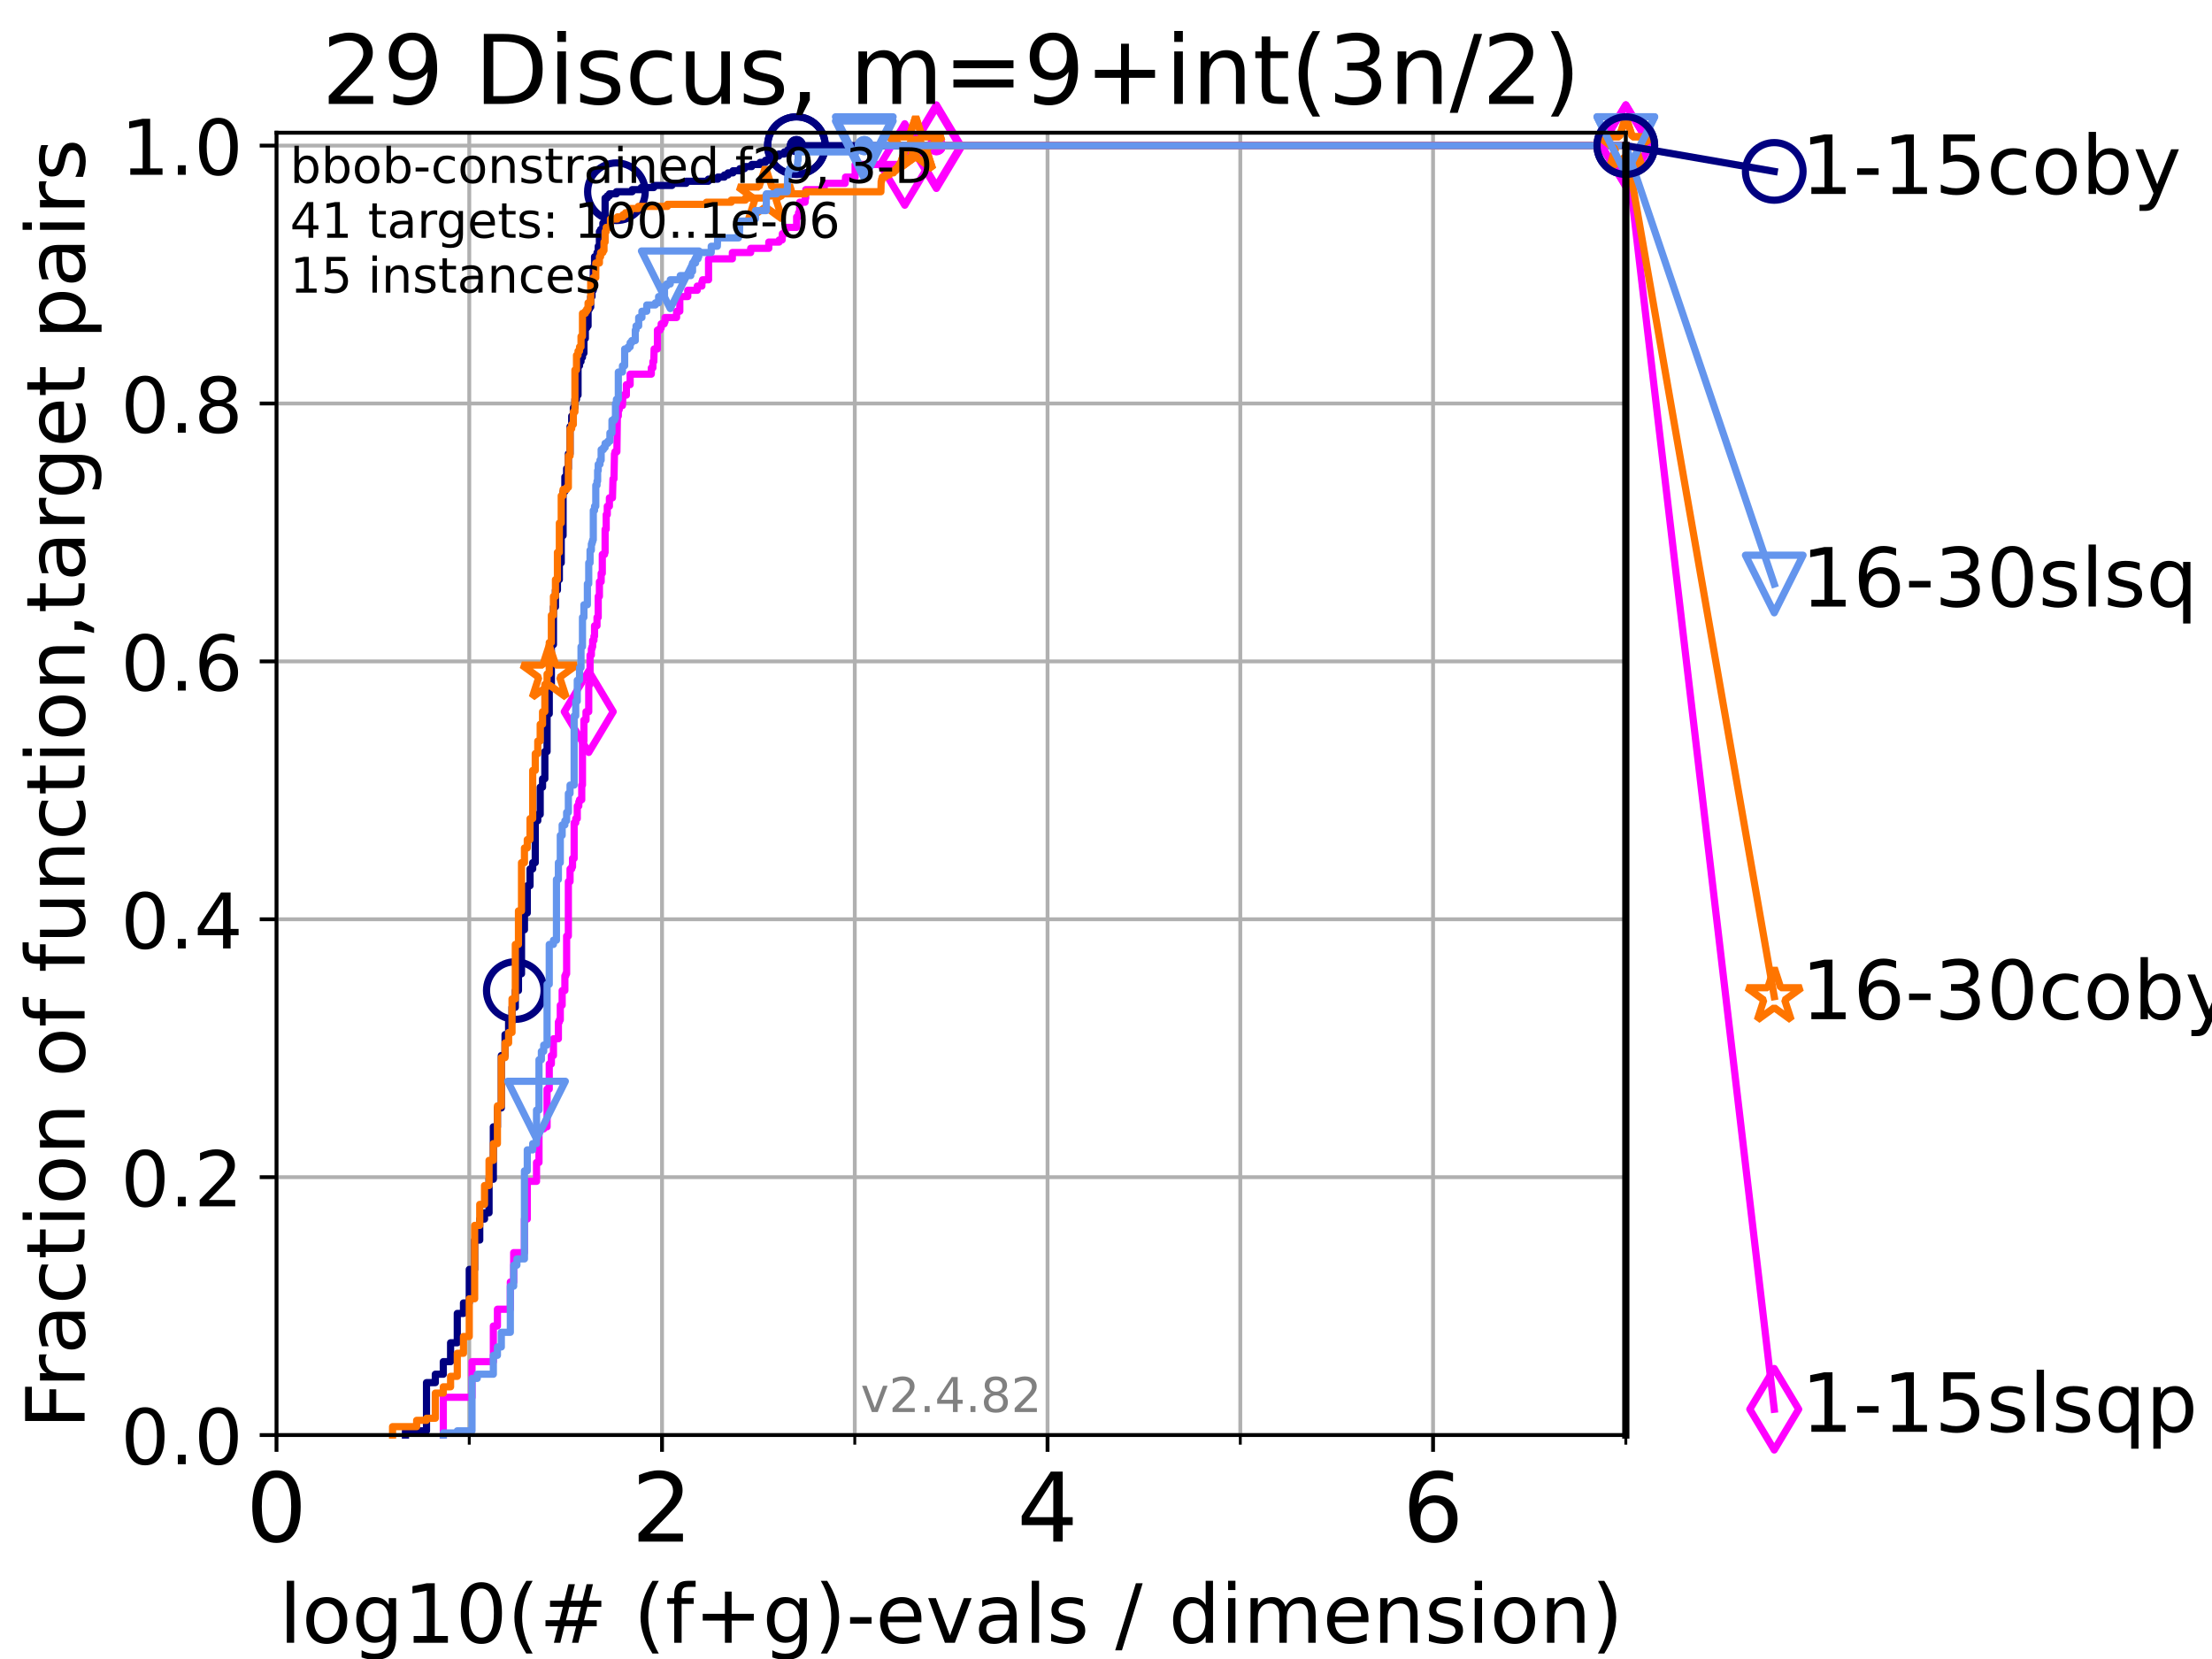 <?xml version="1.0" encoding="utf-8" standalone="no"?>
<!DOCTYPE svg PUBLIC "-//W3C//DTD SVG 1.1//EN"
  "http://www.w3.org/Graphics/SVG/1.1/DTD/svg11.dtd">
<!-- Created with matplotlib (https://matplotlib.org/) -->
<svg height="345.6pt" version="1.1" viewBox="0 0 460.8 345.6" width="460.8pt" xmlns="http://www.w3.org/2000/svg" xmlns:xlink="http://www.w3.org/1999/xlink">
 <defs>
  <style type="text/css">*{stroke-linecap:butt;stroke-linejoin:round;}</style>
 </defs>
 <g id="figure_1">
  <g id="patch_1">
   <path d="M 0 345.6 
L 460.8 345.6 
L 460.8 0 
L 0 0 
z
" style="fill:#ffffff;"/>
  </g>
  <g id="axes_1">
   <g id="patch_2">
    <path d="M 57.6 298.944 
L 338.688 298.944 
L 338.688 27.648 
L 57.6 27.648 
z
" style="fill:#ffffff;"/>
   </g>
   <g id="matplotlib.axis_1">
    <g id="xtick_1">
     <g id="line2d_1">
      <path clip-path="url(#paa4a56d564)" d="M 57.6 298.944 
L 57.6 27.648 
" style="fill:none;stroke:#b0b0b0;stroke-linecap:square;stroke-width:0.8;"/>
     </g>
     <g id="line2d_2">
      <defs>
       <path d="M 0 0 
L 0 3.5 
" id="m92c596d460" style="stroke:#000000;stroke-width:0.8;"/>
      </defs>
      <g>
       <use style="stroke:#000000;stroke-width:0.8;" x="57.6" xlink:href="#m92c596d460" y="298.944"/>
      </g>
     </g>
     <g id="text_1">
      <!-- 0 -->
      <g transform="translate(51.237 321.141)scale(0.2 -0.2)">
       <defs>
        <path d="M 31.781 66.406 
Q 24.172 66.406 20.328 58.906 
Q 16.5 51.422 16.5 36.375 
Q 16.5 21.391 20.328 13.891 
Q 24.172 6.391 31.781 6.391 
Q 39.453 6.391 43.281 13.891 
Q 47.125 21.391 47.125 36.375 
Q 47.125 51.422 43.281 58.906 
Q 39.453 66.406 31.781 66.406 
z
M 31.781 74.219 
Q 44.047 74.219 50.516 64.516 
Q 56.984 54.828 56.984 36.375 
Q 56.984 17.969 50.516 8.266 
Q 44.047 -1.422 31.781 -1.422 
Q 19.531 -1.422 13.062 8.266 
Q 6.594 17.969 6.594 36.375 
Q 6.594 54.828 13.062 64.516 
Q 19.531 74.219 31.781 74.219 
z
" id="DejaVuSans-48"/>
       </defs>
       <use xlink:href="#DejaVuSans-48"/>
      </g>
     </g>
    </g>
    <g id="xtick_2">
     <g id="line2d_3">
      <path clip-path="url(#paa4a56d564)" d="M 137.911 298.944 
L 137.911 27.648 
" style="fill:none;stroke:#b0b0b0;stroke-linecap:square;stroke-width:0.8;"/>
     </g>
     <g id="line2d_4">
      <g>
       <use style="stroke:#000000;stroke-width:0.8;" x="137.911" xlink:href="#m92c596d460" y="298.944"/>
      </g>
     </g>
     <g id="text_2">
      <!-- 2 -->
      <g transform="translate(131.548 321.141)scale(0.2 -0.2)">
       <defs>
        <path d="M 19.188 8.297 
L 53.609 8.297 
L 53.609 0 
L 7.328 0 
L 7.328 8.297 
Q 12.938 14.109 22.625 23.891 
Q 32.328 33.688 34.812 36.531 
Q 39.547 41.844 41.422 45.531 
Q 43.312 49.219 43.312 52.781 
Q 43.312 58.594 39.234 62.25 
Q 35.156 65.922 28.609 65.922 
Q 23.969 65.922 18.812 64.312 
Q 13.672 62.703 7.812 59.422 
L 7.812 69.391 
Q 13.766 71.781 18.938 73 
Q 24.125 74.219 28.422 74.219 
Q 39.75 74.219 46.484 68.547 
Q 53.219 62.891 53.219 53.422 
Q 53.219 48.922 51.531 44.891 
Q 49.859 40.875 45.406 35.406 
Q 44.188 33.984 37.641 27.219 
Q 31.109 20.453 19.188 8.297 
z
" id="DejaVuSans-50"/>
       </defs>
       <use xlink:href="#DejaVuSans-50"/>
      </g>
     </g>
    </g>
    <g id="xtick_3">
     <g id="line2d_5">
      <path clip-path="url(#paa4a56d564)" d="M 218.222 298.944 
L 218.222 27.648 
" style="fill:none;stroke:#b0b0b0;stroke-linecap:square;stroke-width:0.8;"/>
     </g>
     <g id="line2d_6">
      <g>
       <use style="stroke:#000000;stroke-width:0.8;" x="218.222" xlink:href="#m92c596d460" y="298.944"/>
      </g>
     </g>
     <g id="text_3">
      <!-- 4 -->
      <g transform="translate(211.859 321.141)scale(0.2 -0.2)">
       <defs>
        <path d="M 37.797 64.312 
L 12.891 25.391 
L 37.797 25.391 
z
M 35.203 72.906 
L 47.609 72.906 
L 47.609 25.391 
L 58.016 25.391 
L 58.016 17.188 
L 47.609 17.188 
L 47.609 0 
L 37.797 0 
L 37.797 17.188 
L 4.891 17.188 
L 4.891 26.703 
z
" id="DejaVuSans-52"/>
       </defs>
       <use xlink:href="#DejaVuSans-52"/>
      </g>
     </g>
    </g>
    <g id="xtick_4">
     <g id="line2d_7">
      <path clip-path="url(#paa4a56d564)" d="M 298.533 298.944 
L 298.533 27.648 
" style="fill:none;stroke:#b0b0b0;stroke-linecap:square;stroke-width:0.8;"/>
     </g>
     <g id="line2d_8">
      <g>
       <use style="stroke:#000000;stroke-width:0.8;" x="298.533" xlink:href="#m92c596d460" y="298.944"/>
      </g>
     </g>
     <g id="text_4">
      <!-- 6 -->
      <g transform="translate(292.17 321.141)scale(0.2 -0.2)">
       <defs>
        <path d="M 33.016 40.375 
Q 26.375 40.375 22.484 35.828 
Q 18.609 31.297 18.609 23.391 
Q 18.609 15.531 22.484 10.953 
Q 26.375 6.391 33.016 6.391 
Q 39.656 6.391 43.531 10.953 
Q 47.406 15.531 47.406 23.391 
Q 47.406 31.297 43.531 35.828 
Q 39.656 40.375 33.016 40.375 
z
M 52.594 71.297 
L 52.594 62.312 
Q 48.875 64.062 45.094 64.984 
Q 41.312 65.922 37.594 65.922 
Q 27.828 65.922 22.672 59.328 
Q 17.531 52.734 16.797 39.406 
Q 19.672 43.656 24.016 45.922 
Q 28.375 48.188 33.594 48.188 
Q 44.578 48.188 50.953 41.516 
Q 57.328 34.859 57.328 23.391 
Q 57.328 12.156 50.688 5.359 
Q 44.047 -1.422 33.016 -1.422 
Q 20.359 -1.422 13.672 8.266 
Q 6.984 17.969 6.984 36.375 
Q 6.984 53.656 15.188 63.938 
Q 23.391 74.219 37.203 74.219 
Q 40.922 74.219 44.703 73.484 
Q 48.484 72.75 52.594 71.297 
z
" id="DejaVuSans-54"/>
       </defs>
       <use xlink:href="#DejaVuSans-54"/>
      </g>
     </g>
    </g>
    <g id="xtick_5">
     <g id="line2d_9">
      <path clip-path="url(#paa4a56d564)" d="M 97.755 298.944 
L 97.755 27.648 
" style="fill:none;stroke:#b0b0b0;stroke-linecap:square;stroke-width:0.8;"/>
     </g>
     <g id="line2d_10">
      <defs>
       <path d="M 0 0 
L 0 2 
" id="m6e0a1e6d3c" style="stroke:#000000;stroke-width:0.6;"/>
      </defs>
      <g>
       <use style="stroke:#000000;stroke-width:0.6;" x="97.755" xlink:href="#m6e0a1e6d3c" y="298.944"/>
      </g>
     </g>
    </g>
    <g id="xtick_6">
     <g id="line2d_11">
      <path clip-path="url(#paa4a56d564)" d="M 178.066 298.944 
L 178.066 27.648 
" style="fill:none;stroke:#b0b0b0;stroke-linecap:square;stroke-width:0.8;"/>
     </g>
     <g id="line2d_12">
      <g>
       <use style="stroke:#000000;stroke-width:0.6;" x="178.066" xlink:href="#m6e0a1e6d3c" y="298.944"/>
      </g>
     </g>
    </g>
    <g id="xtick_7">
     <g id="line2d_13">
      <path clip-path="url(#paa4a56d564)" d="M 258.377 298.944 
L 258.377 27.648 
" style="fill:none;stroke:#b0b0b0;stroke-linecap:square;stroke-width:0.8;"/>
     </g>
     <g id="line2d_14">
      <g>
       <use style="stroke:#000000;stroke-width:0.6;" x="258.377" xlink:href="#m6e0a1e6d3c" y="298.944"/>
      </g>
     </g>
    </g>
    <g id="xtick_8">
     <g id="line2d_15">
      <path clip-path="url(#paa4a56d564)" d="M 338.688 298.944 
L 338.688 27.648 
" style="fill:none;stroke:#b0b0b0;stroke-linecap:square;stroke-width:0.8;"/>
     </g>
     <g id="line2d_16">
      <g>
       <use style="stroke:#000000;stroke-width:0.6;" x="338.688" xlink:href="#m6e0a1e6d3c" y="298.944"/>
      </g>
     </g>
    </g>
    <g id="text_5">
     <!-- log10(# (f+g)-evals / dimension) -->
     <g transform="translate(58.145 342.218)scale(0.17 -0.17)">
      <defs>
       <path d="M 9.422 75.984 
L 18.406 75.984 
L 18.406 0 
L 9.422 0 
z
" id="DejaVuSans-108"/>
       <path d="M 30.609 48.391 
Q 23.391 48.391 19.188 42.75 
Q 14.984 37.109 14.984 27.297 
Q 14.984 17.484 19.156 11.844 
Q 23.344 6.203 30.609 6.203 
Q 37.797 6.203 41.984 11.859 
Q 46.188 17.531 46.188 27.297 
Q 46.188 37.016 41.984 42.703 
Q 37.797 48.391 30.609 48.391 
z
M 30.609 56 
Q 42.328 56 49.016 48.375 
Q 55.719 40.766 55.719 27.297 
Q 55.719 13.875 49.016 6.219 
Q 42.328 -1.422 30.609 -1.422 
Q 18.844 -1.422 12.172 6.219 
Q 5.516 13.875 5.516 27.297 
Q 5.516 40.766 12.172 48.375 
Q 18.844 56 30.609 56 
z
" id="DejaVuSans-111"/>
       <path d="M 45.406 27.984 
Q 45.406 37.75 41.375 43.109 
Q 37.359 48.484 30.078 48.484 
Q 22.859 48.484 18.828 43.109 
Q 14.797 37.75 14.797 27.984 
Q 14.797 18.266 18.828 12.891 
Q 22.859 7.516 30.078 7.516 
Q 37.359 7.516 41.375 12.891 
Q 45.406 18.266 45.406 27.984 
z
M 54.391 6.781 
Q 54.391 -7.172 48.188 -13.984 
Q 42 -20.797 29.203 -20.797 
Q 24.469 -20.797 20.266 -20.094 
Q 16.062 -19.391 12.109 -17.922 
L 12.109 -9.188 
Q 16.062 -11.328 19.922 -12.344 
Q 23.781 -13.375 27.781 -13.375 
Q 36.625 -13.375 41.016 -8.766 
Q 45.406 -4.156 45.406 5.172 
L 45.406 9.625 
Q 42.625 4.781 38.281 2.391 
Q 33.938 0 27.875 0 
Q 17.828 0 11.672 7.656 
Q 5.516 15.328 5.516 27.984 
Q 5.516 40.672 11.672 48.328 
Q 17.828 56 27.875 56 
Q 33.938 56 38.281 53.609 
Q 42.625 51.219 45.406 46.391 
L 45.406 54.688 
L 54.391 54.688 
z
" id="DejaVuSans-103"/>
       <path d="M 12.406 8.297 
L 28.516 8.297 
L 28.516 63.922 
L 10.984 60.406 
L 10.984 69.391 
L 28.422 72.906 
L 38.281 72.906 
L 38.281 8.297 
L 54.391 8.297 
L 54.391 0 
L 12.406 0 
z
" id="DejaVuSans-49"/>
       <path d="M 31 75.875 
Q 24.469 64.656 21.281 53.656 
Q 18.109 42.672 18.109 31.391 
Q 18.109 20.125 21.312 9.062 
Q 24.516 -2 31 -13.188 
L 23.188 -13.188 
Q 15.875 -1.703 12.234 9.375 
Q 8.594 20.453 8.594 31.391 
Q 8.594 42.281 12.203 53.312 
Q 15.828 64.359 23.188 75.875 
z
" id="DejaVuSans-40"/>
       <path d="M 51.125 44 
L 36.922 44 
L 32.812 27.688 
L 47.125 27.688 
z
M 43.797 71.781 
L 38.719 51.516 
L 52.984 51.516 
L 58.109 71.781 
L 65.922 71.781 
L 60.891 51.516 
L 76.125 51.516 
L 76.125 44 
L 58.984 44 
L 54.984 27.688 
L 70.516 27.688 
L 70.516 20.219 
L 53.078 20.219 
L 48 0 
L 40.188 0 
L 45.219 20.219 
L 30.906 20.219 
L 25.875 0 
L 18.016 0 
L 23.094 20.219 
L 7.719 20.219 
L 7.719 27.688 
L 24.906 27.688 
L 29 44 
L 13.281 44 
L 13.281 51.516 
L 30.906 51.516 
L 35.891 71.781 
z
" id="DejaVuSans-35"/>
       <path id="DejaVuSans-32"/>
       <path d="M 37.109 75.984 
L 37.109 68.5 
L 28.516 68.5 
Q 23.688 68.5 21.797 66.547 
Q 19.922 64.594 19.922 59.516 
L 19.922 54.688 
L 34.719 54.688 
L 34.719 47.703 
L 19.922 47.703 
L 19.922 0 
L 10.891 0 
L 10.891 47.703 
L 2.297 47.703 
L 2.297 54.688 
L 10.891 54.688 
L 10.891 58.5 
Q 10.891 67.625 15.141 71.797 
Q 19.391 75.984 28.609 75.984 
z
" id="DejaVuSans-102"/>
       <path d="M 46 62.703 
L 46 35.5 
L 73.188 35.5 
L 73.188 27.203 
L 46 27.203 
L 46 0 
L 37.797 0 
L 37.797 27.203 
L 10.594 27.203 
L 10.594 35.5 
L 37.797 35.5 
L 37.797 62.703 
z
" id="DejaVuSans-43"/>
       <path d="M 8.016 75.875 
L 15.828 75.875 
Q 23.141 64.359 26.781 53.312 
Q 30.422 42.281 30.422 31.391 
Q 30.422 20.453 26.781 9.375 
Q 23.141 -1.703 15.828 -13.188 
L 8.016 -13.188 
Q 14.5 -2 17.703 9.062 
Q 20.906 20.125 20.906 31.391 
Q 20.906 42.672 17.703 53.656 
Q 14.5 64.656 8.016 75.875 
z
" id="DejaVuSans-41"/>
       <path d="M 4.891 31.391 
L 31.203 31.391 
L 31.203 23.391 
L 4.891 23.391 
z
" id="DejaVuSans-45"/>
       <path d="M 56.203 29.594 
L 56.203 25.203 
L 14.891 25.203 
Q 15.484 15.922 20.484 11.062 
Q 25.484 6.203 34.422 6.203 
Q 39.594 6.203 44.453 7.469 
Q 49.312 8.734 54.109 11.281 
L 54.109 2.781 
Q 49.266 0.734 44.188 -0.344 
Q 39.109 -1.422 33.891 -1.422 
Q 20.797 -1.422 13.156 6.188 
Q 5.516 13.812 5.516 26.812 
Q 5.516 40.234 12.766 48.109 
Q 20.016 56 32.328 56 
Q 43.359 56 49.781 48.891 
Q 56.203 41.797 56.203 29.594 
z
M 47.219 32.234 
Q 47.125 39.594 43.094 43.984 
Q 39.062 48.391 32.422 48.391 
Q 24.906 48.391 20.391 44.141 
Q 15.875 39.891 15.188 32.172 
z
" id="DejaVuSans-101"/>
       <path d="M 2.984 54.688 
L 12.5 54.688 
L 29.594 8.797 
L 46.688 54.688 
L 56.203 54.688 
L 35.688 0 
L 23.484 0 
z
" id="DejaVuSans-118"/>
       <path d="M 34.281 27.484 
Q 23.391 27.484 19.188 25 
Q 14.984 22.516 14.984 16.5 
Q 14.984 11.719 18.141 8.906 
Q 21.297 6.109 26.703 6.109 
Q 34.188 6.109 38.703 11.406 
Q 43.219 16.703 43.219 25.484 
L 43.219 27.484 
z
M 52.203 31.203 
L 52.203 0 
L 43.219 0 
L 43.219 8.297 
Q 40.141 3.328 35.547 0.953 
Q 30.953 -1.422 24.312 -1.422 
Q 15.922 -1.422 10.953 3.297 
Q 6 8.016 6 15.922 
Q 6 25.141 12.172 29.828 
Q 18.359 34.516 30.609 34.516 
L 43.219 34.516 
L 43.219 35.406 
Q 43.219 41.609 39.141 45 
Q 35.062 48.391 27.688 48.391 
Q 23 48.391 18.547 47.266 
Q 14.109 46.141 10.016 43.891 
L 10.016 52.203 
Q 14.938 54.109 19.578 55.047 
Q 24.219 56 28.609 56 
Q 40.484 56 46.344 49.844 
Q 52.203 43.703 52.203 31.203 
z
" id="DejaVuSans-97"/>
       <path d="M 44.281 53.078 
L 44.281 44.578 
Q 40.484 46.531 36.375 47.5 
Q 32.281 48.484 27.875 48.484 
Q 21.188 48.484 17.844 46.438 
Q 14.5 44.391 14.5 40.281 
Q 14.5 37.156 16.891 35.375 
Q 19.281 33.594 26.516 31.984 
L 29.594 31.297 
Q 39.156 29.25 43.188 25.516 
Q 47.219 21.781 47.219 15.094 
Q 47.219 7.469 41.188 3.016 
Q 35.156 -1.422 24.609 -1.422 
Q 20.219 -1.422 15.453 -0.562 
Q 10.688 0.297 5.422 2 
L 5.422 11.281 
Q 10.406 8.688 15.234 7.391 
Q 20.062 6.109 24.812 6.109 
Q 31.156 6.109 34.562 8.281 
Q 37.984 10.453 37.984 14.406 
Q 37.984 18.062 35.516 20.016 
Q 33.062 21.969 24.703 23.781 
L 21.578 24.516 
Q 13.234 26.266 9.516 29.906 
Q 5.812 33.547 5.812 39.891 
Q 5.812 47.609 11.281 51.797 
Q 16.75 56 26.812 56 
Q 31.781 56 36.172 55.266 
Q 40.578 54.547 44.281 53.078 
z
" id="DejaVuSans-115"/>
       <path d="M 25.391 72.906 
L 33.688 72.906 
L 8.297 -9.281 
L 0 -9.281 
z
" id="DejaVuSans-47"/>
       <path d="M 45.406 46.391 
L 45.406 75.984 
L 54.391 75.984 
L 54.391 0 
L 45.406 0 
L 45.406 8.203 
Q 42.578 3.328 38.25 0.953 
Q 33.938 -1.422 27.875 -1.422 
Q 17.969 -1.422 11.734 6.484 
Q 5.516 14.406 5.516 27.297 
Q 5.516 40.188 11.734 48.094 
Q 17.969 56 27.875 56 
Q 33.938 56 38.25 53.625 
Q 42.578 51.266 45.406 46.391 
z
M 14.797 27.297 
Q 14.797 17.391 18.875 11.75 
Q 22.953 6.109 30.078 6.109 
Q 37.203 6.109 41.297 11.75 
Q 45.406 17.391 45.406 27.297 
Q 45.406 37.203 41.297 42.844 
Q 37.203 48.484 30.078 48.484 
Q 22.953 48.484 18.875 42.844 
Q 14.797 37.203 14.797 27.297 
z
" id="DejaVuSans-100"/>
       <path d="M 9.422 54.688 
L 18.406 54.688 
L 18.406 0 
L 9.422 0 
z
M 9.422 75.984 
L 18.406 75.984 
L 18.406 64.594 
L 9.422 64.594 
z
" id="DejaVuSans-105"/>
       <path d="M 52 44.188 
Q 55.375 50.25 60.062 53.125 
Q 64.75 56 71.094 56 
Q 79.641 56 84.281 50.016 
Q 88.922 44.047 88.922 33.016 
L 88.922 0 
L 79.891 0 
L 79.891 32.719 
Q 79.891 40.578 77.094 44.375 
Q 74.312 48.188 68.609 48.188 
Q 61.625 48.188 57.562 43.547 
Q 53.516 38.922 53.516 30.906 
L 53.516 0 
L 44.484 0 
L 44.484 32.719 
Q 44.484 40.625 41.703 44.406 
Q 38.922 48.188 33.109 48.188 
Q 26.219 48.188 22.156 43.531 
Q 18.109 38.875 18.109 30.906 
L 18.109 0 
L 9.078 0 
L 9.078 54.688 
L 18.109 54.688 
L 18.109 46.188 
Q 21.188 51.219 25.484 53.609 
Q 29.781 56 35.688 56 
Q 41.656 56 45.828 52.969 
Q 50 49.953 52 44.188 
z
" id="DejaVuSans-109"/>
       <path d="M 54.891 33.016 
L 54.891 0 
L 45.906 0 
L 45.906 32.719 
Q 45.906 40.484 42.875 44.328 
Q 39.844 48.188 33.797 48.188 
Q 26.516 48.188 22.312 43.547 
Q 18.109 38.922 18.109 30.906 
L 18.109 0 
L 9.078 0 
L 9.078 54.688 
L 18.109 54.688 
L 18.109 46.188 
Q 21.344 51.125 25.703 53.562 
Q 30.078 56 35.797 56 
Q 45.219 56 50.047 50.172 
Q 54.891 44.344 54.891 33.016 
z
" id="DejaVuSans-110"/>
      </defs>
      <use xlink:href="#DejaVuSans-108"/>
      <use x="27.783" xlink:href="#DejaVuSans-111"/>
      <use x="88.965" xlink:href="#DejaVuSans-103"/>
      <use x="152.441" xlink:href="#DejaVuSans-49"/>
      <use x="216.064" xlink:href="#DejaVuSans-48"/>
      <use x="279.688" xlink:href="#DejaVuSans-40"/>
      <use x="318.701" xlink:href="#DejaVuSans-35"/>
      <use x="402.49" xlink:href="#DejaVuSans-32"/>
      <use x="434.277" xlink:href="#DejaVuSans-40"/>
      <use x="473.291" xlink:href="#DejaVuSans-102"/>
      <use x="508.496" xlink:href="#DejaVuSans-43"/>
      <use x="592.285" xlink:href="#DejaVuSans-103"/>
      <use x="655.762" xlink:href="#DejaVuSans-41"/>
      <use x="694.775" xlink:href="#DejaVuSans-45"/>
      <use x="730.859" xlink:href="#DejaVuSans-101"/>
      <use x="792.383" xlink:href="#DejaVuSans-118"/>
      <use x="851.562" xlink:href="#DejaVuSans-97"/>
      <use x="912.842" xlink:href="#DejaVuSans-108"/>
      <use x="940.625" xlink:href="#DejaVuSans-115"/>
      <use x="992.725" xlink:href="#DejaVuSans-32"/>
      <use x="1024.512" xlink:href="#DejaVuSans-47"/>
      <use x="1058.203" xlink:href="#DejaVuSans-32"/>
      <use x="1089.99" xlink:href="#DejaVuSans-100"/>
      <use x="1153.467" xlink:href="#DejaVuSans-105"/>
      <use x="1181.25" xlink:href="#DejaVuSans-109"/>
      <use x="1278.662" xlink:href="#DejaVuSans-101"/>
      <use x="1340.186" xlink:href="#DejaVuSans-110"/>
      <use x="1403.564" xlink:href="#DejaVuSans-115"/>
      <use x="1455.664" xlink:href="#DejaVuSans-105"/>
      <use x="1483.447" xlink:href="#DejaVuSans-111"/>
      <use x="1544.629" xlink:href="#DejaVuSans-110"/>
      <use x="1608.008" xlink:href="#DejaVuSans-41"/>
     </g>
    </g>
   </g>
   <g id="matplotlib.axis_2">
    <g id="ytick_1">
     <g id="line2d_17">
      <path clip-path="url(#paa4a56d564)" d="M 57.6 298.944 
L 338.688 298.944 
" style="fill:none;stroke:#b0b0b0;stroke-linecap:square;stroke-width:0.8;"/>
     </g>
     <g id="line2d_18">
      <defs>
       <path d="M 0 0 
L -3.5 0 
" id="m8fc37a59d7" style="stroke:#000000;stroke-width:0.8;"/>
      </defs>
      <g>
       <use style="stroke:#000000;stroke-width:0.8;" x="57.6" xlink:href="#m8fc37a59d7" y="298.944"/>
      </g>
     </g>
     <g id="text_6">
      <!-- 0.0 -->
      <g transform="translate(25.155 305.023)scale(0.16 -0.16)">
       <defs>
        <path d="M 10.688 12.406 
L 21 12.406 
L 21 0 
L 10.688 0 
z
" id="DejaVuSans-46"/>
       </defs>
       <use xlink:href="#DejaVuSans-48"/>
       <use x="63.623" xlink:href="#DejaVuSans-46"/>
       <use x="95.41" xlink:href="#DejaVuSans-48"/>
      </g>
     </g>
    </g>
    <g id="ytick_2">
     <g id="line2d_19">
      <path clip-path="url(#paa4a56d564)" d="M 57.6 245.222 
L 338.688 245.222 
" style="fill:none;stroke:#b0b0b0;stroke-linecap:square;stroke-width:0.8;"/>
     </g>
     <g id="line2d_20">
      <g>
       <use style="stroke:#000000;stroke-width:0.8;" x="57.6" xlink:href="#m8fc37a59d7" y="245.222"/>
      </g>
     </g>
     <g id="text_7">
      <!-- 0.2 -->
      <g transform="translate(25.155 251.301)scale(0.16 -0.16)">
       <use xlink:href="#DejaVuSans-48"/>
       <use x="63.623" xlink:href="#DejaVuSans-46"/>
       <use x="95.41" xlink:href="#DejaVuSans-50"/>
      </g>
     </g>
    </g>
    <g id="ytick_3">
     <g id="line2d_21">
      <path clip-path="url(#paa4a56d564)" d="M 57.6 191.5 
L 338.688 191.5 
" style="fill:none;stroke:#b0b0b0;stroke-linecap:square;stroke-width:0.8;"/>
     </g>
     <g id="line2d_22">
      <g>
       <use style="stroke:#000000;stroke-width:0.8;" x="57.6" xlink:href="#m8fc37a59d7" y="191.5"/>
      </g>
     </g>
     <g id="text_8">
      <!-- 0.4 -->
      <g transform="translate(25.155 197.579)scale(0.16 -0.16)">
       <use xlink:href="#DejaVuSans-48"/>
       <use x="63.623" xlink:href="#DejaVuSans-46"/>
       <use x="95.41" xlink:href="#DejaVuSans-52"/>
      </g>
     </g>
    </g>
    <g id="ytick_4">
     <g id="line2d_23">
      <path clip-path="url(#paa4a56d564)" d="M 57.6 137.778 
L 338.688 137.778 
" style="fill:none;stroke:#b0b0b0;stroke-linecap:square;stroke-width:0.8;"/>
     </g>
     <g id="line2d_24">
      <g>
       <use style="stroke:#000000;stroke-width:0.8;" x="57.6" xlink:href="#m8fc37a59d7" y="137.778"/>
      </g>
     </g>
     <g id="text_9">
      <!-- 0.6 -->
      <g transform="translate(25.155 143.857)scale(0.16 -0.16)">
       <use xlink:href="#DejaVuSans-48"/>
       <use x="63.623" xlink:href="#DejaVuSans-46"/>
       <use x="95.41" xlink:href="#DejaVuSans-54"/>
      </g>
     </g>
    </g>
    <g id="ytick_5">
     <g id="line2d_25">
      <path clip-path="url(#paa4a56d564)" d="M 57.6 84.056 
L 338.688 84.056 
" style="fill:none;stroke:#b0b0b0;stroke-linecap:square;stroke-width:0.8;"/>
     </g>
     <g id="line2d_26">
      <g>
       <use style="stroke:#000000;stroke-width:0.8;" x="57.6" xlink:href="#m8fc37a59d7" y="84.056"/>
      </g>
     </g>
     <g id="text_10">
      <!-- 0.8 -->
      <g transform="translate(25.155 90.135)scale(0.16 -0.16)">
       <defs>
        <path d="M 31.781 34.625 
Q 24.75 34.625 20.719 30.859 
Q 16.703 27.094 16.703 20.516 
Q 16.703 13.922 20.719 10.156 
Q 24.75 6.391 31.781 6.391 
Q 38.812 6.391 42.859 10.172 
Q 46.922 13.969 46.922 20.516 
Q 46.922 27.094 42.891 30.859 
Q 38.875 34.625 31.781 34.625 
z
M 21.922 38.812 
Q 15.578 40.375 12.031 44.719 
Q 8.5 49.078 8.5 55.328 
Q 8.5 64.062 14.719 69.141 
Q 20.953 74.219 31.781 74.219 
Q 42.672 74.219 48.875 69.141 
Q 55.078 64.062 55.078 55.328 
Q 55.078 49.078 51.531 44.719 
Q 48 40.375 41.703 38.812 
Q 48.828 37.156 52.797 32.312 
Q 56.781 27.484 56.781 20.516 
Q 56.781 9.906 50.312 4.234 
Q 43.844 -1.422 31.781 -1.422 
Q 19.734 -1.422 13.25 4.234 
Q 6.781 9.906 6.781 20.516 
Q 6.781 27.484 10.781 32.312 
Q 14.797 37.156 21.922 38.812 
z
M 18.312 54.391 
Q 18.312 48.734 21.844 45.562 
Q 25.391 42.391 31.781 42.391 
Q 38.141 42.391 41.719 45.562 
Q 45.312 48.734 45.312 54.391 
Q 45.312 60.062 41.719 63.234 
Q 38.141 66.406 31.781 66.406 
Q 25.391 66.406 21.844 63.234 
Q 18.312 60.062 18.312 54.391 
z
" id="DejaVuSans-56"/>
       </defs>
       <use xlink:href="#DejaVuSans-48"/>
       <use x="63.623" xlink:href="#DejaVuSans-46"/>
       <use x="95.41" xlink:href="#DejaVuSans-56"/>
      </g>
     </g>
    </g>
    <g id="ytick_6">
     <g id="line2d_27">
      <path clip-path="url(#paa4a56d564)" d="M 57.6 30.334 
L 338.688 30.334 
" style="fill:none;stroke:#b0b0b0;stroke-linecap:square;stroke-width:0.8;"/>
     </g>
     <g id="line2d_28">
      <g>
       <use style="stroke:#000000;stroke-width:0.8;" x="57.6" xlink:href="#m8fc37a59d7" y="30.334"/>
      </g>
     </g>
     <g id="text_11">
      <!-- 1.0 -->
      <g transform="translate(25.155 36.413)scale(0.16 -0.16)">
       <use xlink:href="#DejaVuSans-49"/>
       <use x="63.623" xlink:href="#DejaVuSans-46"/>
       <use x="95.41" xlink:href="#DejaVuSans-48"/>
      </g>
     </g>
    </g>
    <g id="text_12">
     <!-- Fraction of function,target pairs -->
     <g transform="translate(17.62 297.681)rotate(-90)scale(0.17 -0.17)">
      <defs>
       <path d="M 9.812 72.906 
L 51.703 72.906 
L 51.703 64.594 
L 19.672 64.594 
L 19.672 43.109 
L 48.578 43.109 
L 48.578 34.812 
L 19.672 34.812 
L 19.672 0 
L 9.812 0 
z
" id="DejaVuSans-70"/>
       <path d="M 41.109 46.297 
Q 39.594 47.172 37.812 47.578 
Q 36.031 48 33.891 48 
Q 26.266 48 22.188 43.047 
Q 18.109 38.094 18.109 28.812 
L 18.109 0 
L 9.078 0 
L 9.078 54.688 
L 18.109 54.688 
L 18.109 46.188 
Q 20.953 51.172 25.484 53.578 
Q 30.031 56 36.531 56 
Q 37.453 56 38.578 55.875 
Q 39.703 55.766 41.062 55.516 
z
" id="DejaVuSans-114"/>
       <path d="M 48.781 52.594 
L 48.781 44.188 
Q 44.969 46.297 41.141 47.344 
Q 37.312 48.391 33.406 48.391 
Q 24.656 48.391 19.812 42.844 
Q 14.984 37.312 14.984 27.297 
Q 14.984 17.281 19.812 11.734 
Q 24.656 6.203 33.406 6.203 
Q 37.312 6.203 41.141 7.25 
Q 44.969 8.297 48.781 10.406 
L 48.781 2.094 
Q 45.016 0.344 40.984 -0.531 
Q 36.969 -1.422 32.422 -1.422 
Q 20.062 -1.422 12.781 6.344 
Q 5.516 14.109 5.516 27.297 
Q 5.516 40.672 12.859 48.328 
Q 20.219 56 33.016 56 
Q 37.156 56 41.109 55.141 
Q 45.062 54.297 48.781 52.594 
z
" id="DejaVuSans-99"/>
       <path d="M 18.312 70.219 
L 18.312 54.688 
L 36.812 54.688 
L 36.812 47.703 
L 18.312 47.703 
L 18.312 18.016 
Q 18.312 11.328 20.141 9.422 
Q 21.969 7.516 27.594 7.516 
L 36.812 7.516 
L 36.812 0 
L 27.594 0 
Q 17.188 0 13.234 3.875 
Q 9.281 7.766 9.281 18.016 
L 9.281 47.703 
L 2.688 47.703 
L 2.688 54.688 
L 9.281 54.688 
L 9.281 70.219 
z
" id="DejaVuSans-116"/>
       <path d="M 8.5 21.578 
L 8.5 54.688 
L 17.484 54.688 
L 17.484 21.922 
Q 17.484 14.156 20.5 10.266 
Q 23.531 6.391 29.594 6.391 
Q 36.859 6.391 41.078 11.031 
Q 45.312 15.672 45.312 23.688 
L 45.312 54.688 
L 54.297 54.688 
L 54.297 0 
L 45.312 0 
L 45.312 8.406 
Q 42.047 3.422 37.719 1 
Q 33.406 -1.422 27.688 -1.422 
Q 18.266 -1.422 13.375 4.438 
Q 8.5 10.297 8.5 21.578 
z
M 31.109 56 
z
" id="DejaVuSans-117"/>
       <path d="M 11.719 12.406 
L 22.016 12.406 
L 22.016 4 
L 14.016 -11.625 
L 7.719 -11.625 
L 11.719 4 
z
" id="DejaVuSans-44"/>
       <path d="M 18.109 8.203 
L 18.109 -20.797 
L 9.078 -20.797 
L 9.078 54.688 
L 18.109 54.688 
L 18.109 46.391 
Q 20.953 51.266 25.266 53.625 
Q 29.594 56 35.594 56 
Q 45.562 56 51.781 48.094 
Q 58.016 40.188 58.016 27.297 
Q 58.016 14.406 51.781 6.484 
Q 45.562 -1.422 35.594 -1.422 
Q 29.594 -1.422 25.266 0.953 
Q 20.953 3.328 18.109 8.203 
z
M 48.688 27.297 
Q 48.688 37.203 44.609 42.844 
Q 40.531 48.484 33.406 48.484 
Q 26.266 48.484 22.188 42.844 
Q 18.109 37.203 18.109 27.297 
Q 18.109 17.391 22.188 11.75 
Q 26.266 6.109 33.406 6.109 
Q 40.531 6.109 44.609 11.75 
Q 48.688 17.391 48.688 27.297 
z
" id="DejaVuSans-112"/>
      </defs>
      <use xlink:href="#DejaVuSans-70"/>
      <use x="50.27" xlink:href="#DejaVuSans-114"/>
      <use x="91.383" xlink:href="#DejaVuSans-97"/>
      <use x="152.662" xlink:href="#DejaVuSans-99"/>
      <use x="207.643" xlink:href="#DejaVuSans-116"/>
      <use x="246.852" xlink:href="#DejaVuSans-105"/>
      <use x="274.635" xlink:href="#DejaVuSans-111"/>
      <use x="335.816" xlink:href="#DejaVuSans-110"/>
      <use x="399.195" xlink:href="#DejaVuSans-32"/>
      <use x="430.982" xlink:href="#DejaVuSans-111"/>
      <use x="492.164" xlink:href="#DejaVuSans-102"/>
      <use x="527.369" xlink:href="#DejaVuSans-32"/>
      <use x="559.156" xlink:href="#DejaVuSans-102"/>
      <use x="594.361" xlink:href="#DejaVuSans-117"/>
      <use x="657.74" xlink:href="#DejaVuSans-110"/>
      <use x="721.119" xlink:href="#DejaVuSans-99"/>
      <use x="776.1" xlink:href="#DejaVuSans-116"/>
      <use x="815.309" xlink:href="#DejaVuSans-105"/>
      <use x="843.092" xlink:href="#DejaVuSans-111"/>
      <use x="904.273" xlink:href="#DejaVuSans-110"/>
      <use x="967.652" xlink:href="#DejaVuSans-44"/>
      <use x="999.439" xlink:href="#DejaVuSans-116"/>
      <use x="1038.648" xlink:href="#DejaVuSans-97"/>
      <use x="1099.928" xlink:href="#DejaVuSans-114"/>
      <use x="1139.291" xlink:href="#DejaVuSans-103"/>
      <use x="1202.768" xlink:href="#DejaVuSans-101"/>
      <use x="1264.291" xlink:href="#DejaVuSans-116"/>
      <use x="1303.5" xlink:href="#DejaVuSans-32"/>
      <use x="1335.287" xlink:href="#DejaVuSans-112"/>
      <use x="1398.764" xlink:href="#DejaVuSans-97"/>
      <use x="1460.043" xlink:href="#DejaVuSans-105"/>
      <use x="1487.826" xlink:href="#DejaVuSans-114"/>
      <use x="1528.939" xlink:href="#DejaVuSans-115"/>
     </g>
    </g>
   </g>
   <g id="line2d_29">
    <defs>
     <path d="M 0 1.5 
C 0.398 1.5 0.779 1.342 1.061 1.061 
C 1.342 0.779 1.5 0.398 1.5 0 
C 1.5 -0.398 1.342 -0.779 1.061 -1.061 
C 0.779 -1.342 0.398 -1.5 0 -1.5 
C -0.398 -1.5 -0.779 -1.342 -1.061 -1.061 
C -1.342 -0.779 -1.5 -0.398 -1.5 0 
C -1.5 0.398 -1.342 0.779 -1.061 1.061 
C -0.779 1.342 -0.398 1.5 0 1.5 
z
" id="m4241b69e47" style="stroke:#000080;"/>
    </defs>
    <g>
     <use style="fill:#000080;stroke:#000080;" x="165.908" xlink:href="#m4241b69e47" y="30.334"/>
     <use style="fill:#000080;stroke:#000080;" x="165.908" xlink:href="#m4241b69e47" y="30.334"/>
    </g>
   </g>
   <g id="line2d_30">
    <path d="M 84.464 298.944 
L 84.464 298.07 
L 88.847 298.07 
L 88.847 288.025 
L 90.684 288.025 
L 90.684 286.278 
L 92.347 286.278 
L 92.347 283.657 
L 93.864 283.657 
L 93.864 279.726 
L 95.26 279.726 
L 95.26 273.612 
L 96.552 273.612 
L 96.552 271.428 
L 97.755 271.428 
L 97.755 264.44 
L 98.881 264.44 
L 98.881 258.325 
L 99.938 258.325 
L 99.938 253.957 
L 100.935 253.957 
L 100.935 252.647 
L 101.878 252.647 
L 101.878 245.659 
L 102.772 245.659 
L 102.772 234.74 
L 103.623 234.74 
L 103.623 230.809 
L 104.435 230.809 
L 104.435 219.89 
L 105.21 219.89 
L 105.21 215.522 
L 105.952 215.522 
L 105.952 212.901 
L 106.664 212.901 
L 106.664 209.844 
L 107.348 209.844 
L 107.348 206.35 
L 108.006 206.35 
L 108.006 202.856 
L 108.64 202.856 
L 108.64 193.684 
L 109.252 193.684 
L 109.252 190.19 
L 109.843 190.19 
L 109.843 184.512 
L 110.415 184.512 
L 110.415 181.018 
L 110.969 181.018 
L 110.969 179.707 
L 111.506 179.707 
L 111.506 170.972 
L 112.026 170.972 
L 112.026 169.662 
L 112.532 169.662 
L 112.532 163.984 
L 113.023 163.984 
L 113.023 162.237 
L 113.501 162.237 
L 113.501 156.559 
L 113.966 156.559 
L 113.966 148.697 
L 114.419 148.697 
L 114.419 142.582 
L 114.86 142.582 
L 114.86 134.284 
L 115.291 134.284 
L 115.291 126.422 
L 115.711 126.422 
L 115.711 122.928 
L 116.122 122.928 
L 116.122 120.744 
L 116.523 120.744 
L 116.523 117.25 
L 116.914 117.25 
L 116.914 111.572 
L 117.298 111.572 
L 117.298 102.4 
L 117.673 102.4 
L 117.673 99.343 
L 118.04 99.343 
L 118.04 97.596 
L 118.4 97.596 
L 118.4 94.538 
L 118.752 94.538 
L 118.752 88.86 
L 119.097 88.86 
L 119.097 86.677 
L 119.436 86.677 
L 119.436 84.93 
L 119.768 84.93 
L 119.768 83.183 
L 120.094 83.183 
L 120.094 82.309 
L 120.414 82.309 
L 120.414 76.194 
L 120.728 76.194 
L 120.728 75.321 
L 121.037 75.321 
L 121.037 74.447 
L 121.34 74.447 
L 121.34 73.574 
L 121.638 73.574 
L 121.638 70.516 
L 121.931 70.516 
L 121.931 68.333 
L 122.22 68.333 
L 122.22 67.896 
L 122.503 67.896 
L 122.503 64.402 
L 122.782 64.402 
L 122.782 63.965 
L 123.057 63.965 
L 123.057 61.781 
L 123.327 61.781 
L 123.327 60.471 
L 123.594 60.471 
L 123.594 55.666 
L 123.856 55.666 
L 123.856 53.483 
L 124.369 53.483 
L 124.369 52.609 
L 124.62 52.609 
L 124.62 51.299 
L 124.867 51.299 
L 124.867 48.241 
L 125.111 48.241 
L 125.111 47.805 
L 125.589 47.805 
L 125.589 46.494 
L 126.054 46.494 
L 126.054 41.253 
L 126.507 41.253 
L 126.507 40.816 
L 126.948 40.816 
L 126.948 40.38 
L 128.411 40.38 
L 128.411 39.943 
L 131.691 39.943 
L 131.691 39.506 
L 133.578 39.506 
L 133.578 39.069 
L 136.202 39.069 
L 136.202 38.633 
L 139.991 38.633 
L 139.991 38.196 
L 142.928 38.196 
L 142.928 37.759 
L 147.57 37.759 
L 147.57 37.322 
L 149.527 37.322 
L 149.527 36.886 
L 150.905 36.886 
L 150.905 36.449 
L 151.661 36.449 
L 151.661 36.012 
L 152.687 36.012 
L 152.687 35.575 
L 154.121 35.575 
L 154.121 35.139 
L 155.103 35.139 
L 155.103 34.702 
L 156.599 34.702 
L 156.599 34.265 
L 158.34 34.265 
L 158.34 33.828 
L 159.457 33.828 
L 159.457 33.391 
L 160.506 33.391 
L 160.506 32.955 
L 161.375 32.955 
L 161.375 32.518 
L 162.232 32.518 
L 162.232 32.081 
L 163.402 32.081 
L 163.402 31.644 
L 164.115 31.644 
L 164.115 31.208 
L 165.145 31.208 
L 165.145 30.771 
L 165.908 30.771 
L 165.908 30.334 
L 338.688 30.334 
L 338.688 30.334 
" style="fill:none;stroke:#000080;stroke-linecap:square;stroke-width:1.5;"/>
   </g>
   <g id="line2d_31">
    <defs>
     <path d="M 0 6 
C 1.591 6 3.117 5.368 4.243 4.243 
C 5.368 3.117 6 1.591 6 0 
C 6 -1.591 5.368 -3.117 4.243 -4.243 
C 3.117 -5.368 1.591 -6 0 -6 
C -1.591 -6 -3.117 -5.368 -4.243 -4.243 
C -5.368 -3.117 -6 -1.591 -6 0 
C -6 1.591 -5.368 3.117 -4.243 4.243 
C -3.117 5.368 -1.591 6 0 6 
z
" id="mf529376b83" style="stroke:#000080;stroke-width:1.5;"/>
    </defs>
    <g>
     <use style="fill-opacity:0;stroke:#000080;stroke-width:1.5;" x="107.348" xlink:href="#mf529376b83" y="206.35"/>
     <use style="fill-opacity:0;stroke:#000080;stroke-width:1.5;" x="128.411" xlink:href="#mf529376b83" y="39.943"/>
     <use style="fill-opacity:0;stroke:#000080;stroke-width:1.5;" x="165.908" xlink:href="#mf529376b83" y="30.334"/>
     <use style="fill-opacity:0;stroke:#000080;stroke-width:1.5;" x="165.908" xlink:href="#mf529376b83" y="30.334"/>
     <use style="fill-opacity:0;stroke:#000080;stroke-width:1.5;" x="338.688" xlink:href="#mf529376b83" y="30.334"/>
    </g>
   </g>
   <g id="line2d_32">
    <path style="fill:none;stroke:#000080;stroke-linecap:square;stroke-width:1.5;"/>
    <g/>
   </g>
   <g id="line2d_33">
    <defs>
     <path d="M 0 1.5 
C 0.398 1.5 0.779 1.342 1.061 1.061 
C 1.342 0.779 1.5 0.398 1.5 0 
C 1.5 -0.398 1.342 -0.779 1.061 -1.061 
C 0.779 -1.342 0.398 -1.5 0 -1.5 
C -0.398 -1.5 -0.779 -1.342 -1.061 -1.061 
C -1.342 -0.779 -1.5 -0.398 -1.5 0 
C -1.5 0.398 -1.342 0.779 -1.061 1.061 
C -0.779 1.342 -0.398 1.5 0 1.5 
z
" id="ma2effe2421" style="stroke:#ff00ff;"/>
    </defs>
    <g>
     <use style="fill:#ff00ff;stroke:#ff00ff;" x="195.071" xlink:href="#ma2effe2421" y="30.334"/>
     <use style="fill:#ff00ff;stroke:#ff00ff;" x="195.071" xlink:href="#ma2effe2421" y="30.334"/>
    </g>
   </g>
   <g id="line2d_34">
    <path d="M 92.347 298.944 
L 92.347 291.082 
L 98.327 291.082 
L 98.327 283.657 
L 102.772 283.657 
L 102.772 276.232 
L 103.623 276.232 
L 103.623 272.738 
L 106.312 272.738 
L 106.312 267.06 
L 107.009 267.06 
L 107.009 260.946 
L 109.252 260.946 
L 109.252 253.957 
L 109.843 253.957 
L 109.843 246.096 
L 111.768 246.096 
L 111.768 242.165 
L 112.281 242.165 
L 112.281 235.176 
L 113.264 235.176 
L 113.264 234.74 
L 113.966 234.74 
L 113.966 226.878 
L 114.419 226.878 
L 114.419 221.637 
L 114.86 221.637 
L 114.86 219.89 
L 115.291 219.89 
L 115.291 216.396 
L 116.323 216.396 
L 116.323 212.901 
L 116.523 212.901 
L 116.523 212.465 
L 116.72 212.465 
L 116.72 209.407 
L 117.107 209.407 
L 117.107 206.35 
L 117.673 206.35 
L 117.673 203.293 
L 117.857 203.293 
L 117.857 202.856 
L 118.04 202.856 
L 118.04 194.994 
L 118.4 194.994 
L 118.4 183.638 
L 118.752 183.638 
L 118.752 181.018 
L 119.097 181.018 
L 119.097 180.581 
L 119.267 180.581 
L 119.267 178.834 
L 119.603 178.834 
L 119.603 171.409 
L 119.932 171.409 
L 119.932 170.535 
L 120.255 170.535 
L 120.255 167.915 
L 120.572 167.915 
L 120.572 167.041 
L 120.728 167.041 
L 120.728 166.604 
L 121.189 166.604 
L 121.189 163.547 
L 121.34 163.547 
L 121.34 154.375 
L 121.638 154.375 
L 121.638 150.007 
L 122.076 150.007 
L 122.076 148.26 
L 122.643 148.26 
L 122.643 142.582 
L 122.92 142.582 
L 122.92 136.468 
L 123.193 136.468 
L 123.193 135.157 
L 123.327 135.157 
L 123.327 134.721 
L 123.461 134.721 
L 123.461 133.41 
L 123.725 133.41 
L 123.725 132.537 
L 123.856 132.537 
L 123.856 130.353 
L 124.369 130.353 
L 124.369 128.606 
L 124.62 128.606 
L 124.62 124.238 
L 124.867 124.238 
L 124.867 121.181 
L 125.232 121.181 
L 125.232 119.434 
L 125.471 119.434 
L 125.471 115.503 
L 125.939 115.503 
L 125.939 115.066 
L 126.054 115.066 
L 126.054 110.262 
L 126.282 110.262 
L 126.282 107.205 
L 126.507 107.205 
L 126.507 105.458 
L 126.948 105.458 
L 126.948 103.71 
L 127.59 103.71 
L 127.695 99.78 
L 127.903 99.78 
L 128.006 94.538 
L 128.108 94.538 
L 128.108 94.102 
L 128.511 94.102 
L 128.611 86.677 
L 128.808 86.677 
L 128.808 85.366 
L 129.002 85.366 
L 129.002 84.493 
L 129.668 84.493 
L 129.761 82.309 
L 130.488 82.309 
L 130.488 80.125 
L 131.27 80.125 
L 131.27 77.941 
L 135.682 77.941 
L 135.682 76.631 
L 136.009 76.631 
L 136.009 75.321 
L 136.202 75.321 
L 136.266 72.7 
L 136.955 72.7 
L 136.955 68.769 
L 137.499 68.769 
L 137.499 68.333 
L 137.736 68.333 
L 137.736 67.459 
L 138.37 67.459 
L 138.37 67.022 
L 138.539 67.022 
L 138.539 66.149 
L 140.944 66.149 
L 140.944 64.838 
L 141.615 64.838 
L 141.615 61.781 
L 143.273 61.781 
L 143.273 60.471 
L 145.251 60.471 
L 145.251 59.597 
L 146.216 59.597 
L 146.216 58.724 
L 146.36 58.724 
L 146.36 58.287 
L 147.604 58.287 
L 147.604 53.919 
L 152.562 53.919 
L 152.562 52.609 
L 156.378 52.609 
L 156.378 51.736 
L 160.152 51.736 
L 160.152 50.425 
L 162.318 50.425 
L 162.318 49.988 
L 162.938 49.988 
L 162.979 48.678 
L 163.59 48.678 
L 163.59 47.368 
L 165.955 47.368 
L 165.955 45.184 
L 166.346 45.184 
L 166.346 44.311 
L 166.584 44.311 
L 166.584 42.127 
L 167.714 42.127 
L 167.756 41.253 
L 167.851 41.253 
L 167.851 39.506 
L 171.688 39.506 
L 171.721 38.196 
L 176.06 38.196 
L 176.145 36.886 
L 178.136 36.886 
L 178.136 34.265 
L 188.481 34.265 
L 188.51 31.644 
L 191.835 31.644 
L 191.835 30.771 
L 195.071 30.771 
L 195.071 30.334 
L 338.688 30.334 
L 338.688 30.334 
" style="fill:none;stroke:#ff00ff;stroke-linecap:square;stroke-width:1.5;"/>
   </g>
   <g id="line2d_35">
    <defs>
     <path d="M -0 8.485 
L 5.091 0 
L 0 -8.485 
L -5.091 -0 
z
" id="m5771de1306" style="stroke:#ff00ff;stroke-linejoin:miter;stroke-width:1.5;"/>
    </defs>
    <g>
     <use style="fill-opacity:0;stroke:#ff00ff;stroke-linejoin:miter;stroke-width:1.5;" x="122.643" xlink:href="#m5771de1306" y="148.26"/>
     <use style="fill-opacity:0;stroke:#ff00ff;stroke-linejoin:miter;stroke-width:1.5;" x="188.481" xlink:href="#m5771de1306" y="34.265"/>
     <use style="fill-opacity:0;stroke:#ff00ff;stroke-linejoin:miter;stroke-width:1.5;" x="195.071" xlink:href="#m5771de1306" y="30.771"/>
     <use style="fill-opacity:0;stroke:#ff00ff;stroke-linejoin:miter;stroke-width:1.5;" x="195.071" xlink:href="#m5771de1306" y="30.334"/>
     <use style="fill-opacity:0;stroke:#ff00ff;stroke-linejoin:miter;stroke-width:1.5;" x="338.688" xlink:href="#m5771de1306" y="30.334"/>
    </g>
   </g>
   <g id="line2d_36">
    <path style="fill:none;stroke:#ff00ff;stroke-linecap:square;stroke-width:1.5;"/>
    <g/>
   </g>
   <g id="line2d_37">
    <defs>
     <path d="M 0 1.5 
C 0.398 1.5 0.779 1.342 1.061 1.061 
C 1.342 0.779 1.5 0.398 1.5 0 
C 1.5 -0.398 1.342 -0.779 1.061 -1.061 
C 0.779 -1.342 0.398 -1.5 0 -1.5 
C -0.398 -1.5 -0.779 -1.342 -1.061 -1.061 
C -1.342 -0.779 -1.5 -0.398 -1.5 0 
C -1.5 0.398 -1.342 0.779 -1.061 1.061 
C -0.779 1.342 -0.398 1.5 0 1.5 
z
" id="m1f6b6c41be" style="stroke:#ff7500;"/>
    </defs>
    <g>
     <use style="fill:#ff7500;stroke:#ff7500;" x="190.754" xlink:href="#m1f6b6c41be" y="30.334"/>
     <use style="fill:#ff7500;stroke:#ff7500;" x="190.754" xlink:href="#m1f6b6c41be" y="30.334"/>
    </g>
   </g>
   <g id="line2d_38">
    <path d="M 81.776 298.944 
L 81.776 297.197 
L 86.793 297.197 
L 86.793 295.887 
L 88.847 295.887 
L 88.847 295.45 
L 90.684 295.45 
L 90.684 290.209 
L 92.347 290.209 
L 92.347 288.898 
L 93.864 288.898 
L 93.864 286.715 
L 95.26 286.715 
L 95.26 281.91 
L 96.552 281.91 
L 96.552 278.416 
L 97.755 278.416 
L 97.755 270.554 
L 98.881 270.554 
L 98.881 255.268 
L 99.938 255.268 
L 99.938 250.9 
L 100.935 250.9 
L 100.935 246.969 
L 101.878 246.969 
L 101.878 241.728 
L 102.772 241.728 
L 102.772 238.234 
L 103.623 238.234 
L 103.623 230.372 
L 104.435 230.372 
L 104.435 220.326 
L 105.21 220.326 
L 105.21 217.269 
L 105.952 217.269 
L 105.952 215.085 
L 106.664 215.085 
L 106.664 208.097 
L 107.348 208.097 
L 107.348 196.741 
L 108.006 196.741 
L 108.006 189.753 
L 108.64 189.753 
L 108.64 179.707 
L 109.252 179.707 
L 109.252 176.65 
L 109.843 176.65 
L 109.843 174.903 
L 110.415 174.903 
L 110.415 170.535 
L 110.969 170.535 
L 110.969 160.49 
L 111.506 160.49 
L 111.506 156.996 
L 112.026 156.996 
L 112.026 154.375 
L 112.532 154.375 
L 112.532 150.881 
L 113.023 150.881 
L 113.023 148.26 
L 113.501 148.26 
L 113.501 142.582 
L 113.966 142.582 
L 113.966 140.399 
L 114.419 140.399 
L 114.419 133.847 
L 114.86 133.847 
L 114.86 128.169 
L 115.291 128.169 
L 115.291 124.238 
L 115.711 124.238 
L 115.711 120.744 
L 116.122 120.744 
L 116.122 115.066 
L 116.523 115.066 
L 116.523 108.952 
L 116.914 108.952 
L 116.914 103.274 
L 117.298 103.274 
L 117.298 101.963 
L 118.04 101.963 
L 118.04 101.527 
L 118.4 101.527 
L 118.4 94.975 
L 118.752 94.975 
L 118.752 89.297 
L 119.097 89.297 
L 119.097 88.424 
L 119.436 88.424 
L 119.436 85.803 
L 119.768 85.803 
L 119.768 77.068 
L 120.094 77.068 
L 120.094 74.011 
L 120.414 74.011 
L 120.414 73.137 
L 120.728 73.137 
L 120.728 72.263 
L 121.037 72.263 
L 121.037 70.08 
L 121.34 70.08 
L 121.34 65.275 
L 121.931 65.275 
L 121.931 64.838 
L 122.22 64.838 
L 122.22 64.402 
L 122.503 64.402 
L 122.503 63.091 
L 123.057 63.091 
L 123.057 58.724 
L 123.594 58.724 
L 123.594 57.85 
L 124.114 57.85 
L 124.114 54.793 
L 124.867 54.793 
L 124.867 53.483 
L 125.111 53.483 
L 125.111 52.609 
L 125.589 52.609 
L 125.589 52.172 
L 125.823 52.172 
L 125.823 50.425 
L 126.054 50.425 
L 126.054 48.241 
L 126.282 48.241 
L 126.282 47.368 
L 127.165 47.368 
L 127.165 45.621 
L 128.611 45.621 
L 128.611 45.184 
L 129.761 45.184 
L 129.761 44.747 
L 130.309 44.747 
L 130.309 44.311 
L 131.185 44.311 
L 131.185 43.874 
L 131.355 43.874 
L 131.355 43.437 
L 132.971 43.437 
L 132.971 43 
L 139.036 43 
L 139.036 42.563 
L 147.165 42.563 
L 147.165 42.127 
L 152.335 42.127 
L 152.335 41.69 
L 155.275 41.69 
L 155.275 41.253 
L 159.457 41.253 
L 159.457 40.816 
L 162.743 40.816 
L 162.743 40.38 
L 167.913 40.38 
L 167.913 39.943 
L 183.51 39.943 
L 183.561 37.759 
L 183.654 37.759 
L 183.654 37.322 
L 183.78 37.322 
L 183.78 36.886 
L 184.429 36.886 
L 184.429 36.449 
L 185.257 36.449 
L 185.257 36.012 
L 186.143 36.012 
L 186.143 35.575 
L 186.59 35.575 
L 186.59 35.139 
L 187.041 35.139 
L 187.041 34.702 
L 187.303 34.702 
L 187.303 34.265 
L 188.027 34.265 
L 188.027 33.828 
L 188.835 33.828 
L 188.835 33.391 
L 189.33 33.391 
L 189.33 32.955 
L 189.817 32.955 
L 189.817 32.518 
L 190.011 32.518 
L 190.011 32.081 
L 190.67 32.081 
L 190.754 30.334 
L 338.688 30.334 
L 338.688 30.334 
" style="fill:none;stroke:#ff7500;stroke-linecap:square;stroke-width:1.5;"/>
   </g>
   <g id="line2d_39">
    <defs>
     <path d="M 0 -6 
L -1.347 -1.854 
L -5.706 -1.854 
L -2.18 0.708 
L -3.527 4.854 
L -0 2.292 
L 3.527 4.854 
L 2.18 0.708 
L 5.706 -1.854 
L 1.347 -1.854 
z
" id="m8afc29dbb3" style="stroke:#ff7500;stroke-linejoin:bevel;stroke-width:1.5;"/>
    </defs>
    <g>
     <use style="fill-opacity:0;stroke:#ff7500;stroke-linejoin:bevel;stroke-width:1.5;" x="114.419" xlink:href="#m8afc29dbb3" y="140.399"/>
     <use style="fill-opacity:0;stroke:#ff7500;stroke-linejoin:bevel;stroke-width:1.5;" x="159.457" xlink:href="#m8afc29dbb3" y="40.816"/>
     <use style="fill-opacity:0;stroke:#ff7500;stroke-linejoin:bevel;stroke-width:1.5;" x="190.754" xlink:href="#m8afc29dbb3" y="30.334"/>
     <use style="fill-opacity:0;stroke:#ff7500;stroke-linejoin:bevel;stroke-width:1.5;" x="190.754" xlink:href="#m8afc29dbb3" y="30.334"/>
     <use style="fill-opacity:0;stroke:#ff7500;stroke-linejoin:bevel;stroke-width:1.5;" x="338.688" xlink:href="#m8afc29dbb3" y="30.334"/>
    </g>
   </g>
   <g id="line2d_40">
    <path style="fill:none;stroke:#ff7500;stroke-linecap:square;stroke-width:1.5;"/>
    <g/>
   </g>
   <g id="line2d_41">
    <defs>
     <path d="M 0 1.5 
C 0.398 1.5 0.779 1.342 1.061 1.061 
C 1.342 0.779 1.5 0.398 1.5 0 
C 1.5 -0.398 1.342 -0.779 1.061 -1.061 
C 0.779 -1.342 0.398 -1.5 0 -1.5 
C -0.398 -1.5 -0.779 -1.342 -1.061 -1.061 
C -1.342 -0.779 -1.5 -0.398 -1.5 0 
C -1.5 0.398 -1.342 0.779 -1.061 1.061 
C -0.779 1.342 -0.398 1.5 0 1.5 
z
" id="m084690839e" style="stroke:#6495ed;"/>
    </defs>
    <g>
     <use style="fill:#6495ed;stroke:#6495ed;" x="180.048" xlink:href="#m084690839e" y="30.334"/>
     <use style="fill:#6495ed;stroke:#6495ed;" x="180.048" xlink:href="#m084690839e" y="30.334"/>
    </g>
   </g>
   <g id="line2d_42">
    <path d="M 92.347 298.944 
L 92.347 298.507 
L 95.26 298.507 
L 95.26 298.07 
L 98.327 298.07 
L 98.327 287.151 
L 99.418 287.151 
L 99.418 286.278 
L 102.772 286.278 
L 102.772 282.347 
L 103.623 282.347 
L 103.623 280.6 
L 104.435 280.6 
L 104.435 277.543 
L 106.312 277.543 
L 106.312 267.934 
L 107.009 267.934 
L 107.009 263.566 
L 107.68 263.566 
L 107.68 262.256 
L 109.252 262.256 
L 109.252 243.912 
L 109.843 243.912 
L 109.843 239.544 
L 110.969 239.544 
L 110.969 238.234 
L 111.768 238.234 
L 111.768 231.246 
L 112.281 231.246 
L 112.281 220.763 
L 112.779 220.763 
L 112.779 219.016 
L 113.264 219.016 
L 113.264 217.706 
L 113.966 217.706 
L 113.966 205.04 
L 114.419 205.04 
L 114.419 196.741 
L 115.291 196.741 
L 115.291 195.868 
L 115.918 195.868 
L 115.918 183.202 
L 116.323 183.202 
L 116.323 179.707 
L 116.72 179.707 
L 116.72 174.029 
L 117.107 174.029 
L 117.107 171.846 
L 117.673 171.846 
L 117.673 170.972 
L 118.04 170.972 
L 118.04 169.225 
L 118.4 169.225 
L 118.4 165.294 
L 118.752 165.294 
L 118.752 163.547 
L 119.603 163.547 
L 119.603 149.134 
L 119.932 149.134 
L 119.932 146.077 
L 120.255 146.077 
L 120.255 141.709 
L 120.728 141.709 
L 120.728 139.088 
L 121.037 139.088 
L 121.037 134.721 
L 121.34 134.721 
L 121.34 128.606 
L 121.638 128.606 
L 121.638 125.985 
L 122.362 125.985 
L 122.362 121.618 
L 122.643 121.618 
L 122.643 117.25 
L 122.92 117.25 
L 122.92 114.63 
L 123.193 114.63 
L 123.193 113.319 
L 123.327 113.319 
L 123.327 112.883 
L 123.461 112.883 
L 123.461 112.446 
L 123.594 112.446 
L 123.594 106.331 
L 123.856 106.331 
L 123.856 105.458 
L 124.114 105.458 
L 124.114 101.09 
L 124.369 101.09 
L 124.369 100.216 
L 124.495 100.216 
L 124.495 98.033 
L 124.62 98.033 
L 124.62 96.722 
L 124.989 96.722 
L 124.989 95.849 
L 125.232 95.849 
L 125.232 93.665 
L 125.706 93.665 
L 125.706 93.228 
L 126.054 93.228 
L 126.054 92.355 
L 126.618 92.355 
L 126.618 91.918 
L 127.057 91.918 
L 127.057 90.171 
L 127.485 90.171 
L 127.485 87.55 
L 128.006 87.55 
L 128.006 87.113 
L 128.21 87.113 
L 128.21 84.056 
L 128.411 84.056 
L 128.411 83.183 
L 128.808 83.183 
L 128.808 77.505 
L 129.668 77.505 
L 129.668 76.194 
L 130.128 76.194 
L 130.128 72.7 
L 130.84 72.7 
L 130.84 72.263 
L 131.27 72.263 
L 131.27 71.39 
L 131.607 71.39 
L 131.607 70.953 
L 132.343 70.953 
L 132.343 68.769 
L 132.502 68.769 
L 132.502 67.896 
L 133.048 67.896 
L 133.048 66.149 
L 133.726 66.149 
L 133.726 64.838 
L 134.731 64.838 
L 134.731 63.528 
L 136.52 63.528 
L 136.52 63.091 
L 137.199 63.091 
L 137.199 61.781 
L 138.426 61.781 
L 138.426 59.597 
L 138.872 59.597 
L 138.872 59.161 
L 139.626 59.161 
L 139.626 58.287 
L 141.709 58.287 
L 141.709 57.413 
L 143.903 57.413 
L 143.903 56.54 
L 144.27 56.54 
L 144.27 54.793 
L 144.904 54.793 
L 144.904 53.919 
L 145.403 53.919 
L 145.403 53.483 
L 145.554 53.483 
L 145.554 52.609 
L 148.161 52.609 
L 148.161 51.299 
L 149.438 51.299 
L 149.498 49.552 
L 153.844 49.552 
L 153.844 48.678 
L 154.052 48.678 
L 154.098 46.058 
L 157.05 46.058 
L 157.05 45.621 
L 157.377 45.621 
L 157.377 43.874 
L 159.641 43.874 
L 159.641 40.38 
L 161.809 40.38 
L 161.809 39.943 
L 163.998 39.943 
L 164.076 36.886 
L 164.192 36.886 
L 164.192 36.012 
L 164.308 36.012 
L 164.308 35.575 
L 164.423 35.575 
L 164.423 35.139 
L 165.908 35.139 
L 165.908 34.702 
L 166.094 34.702 
L 166.198 33.391 
L 166.267 33.391 
L 166.267 31.644 
L 178.406 31.644 
L 178.406 31.208 
L 180.048 31.208 
L 180.048 30.334 
L 338.688 30.334 
L 338.688 30.334 
" style="fill:none;stroke:#6495ed;stroke-linecap:square;stroke-width:1.5;"/>
   </g>
   <g id="line2d_43">
    <defs>
     <path d="M -0 6 
L 6 -6 
L -6 -6 
z
" id="mc59aefd091" style="stroke:#6495ed;stroke-linejoin:miter;stroke-width:1.5;"/>
    </defs>
    <g>
     <use style="fill-opacity:0;stroke:#6495ed;stroke-linejoin:miter;stroke-width:1.5;" x="111.768" xlink:href="#mc59aefd091" y="231.246"/>
     <use style="fill-opacity:0;stroke:#6495ed;stroke-linejoin:miter;stroke-width:1.5;" x="139.626" xlink:href="#mc59aefd091" y="58.287"/>
     <use style="fill-opacity:0;stroke:#6495ed;stroke-linejoin:miter;stroke-width:1.5;" x="180.048" xlink:href="#mc59aefd091" y="31.208"/>
     <use style="fill-opacity:0;stroke:#6495ed;stroke-linejoin:miter;stroke-width:1.5;" x="180.048" xlink:href="#mc59aefd091" y="30.334"/>
     <use style="fill-opacity:0;stroke:#6495ed;stroke-linejoin:miter;stroke-width:1.5;" x="338.688" xlink:href="#mc59aefd091" y="30.334"/>
    </g>
   </g>
   <g id="line2d_44">
    <path style="fill:none;stroke:#6495ed;stroke-linecap:square;stroke-width:1.5;"/>
    <g/>
   </g>
   <g id="line2d_45">
    <path d="M 338.688 30.334 
L 369.608 293.572 
" style="fill:none;stroke:#ff00ff;stroke-linecap:square;stroke-width:1.5;"/>
    <g>
     <use style="fill-opacity:0;stroke:#ff00ff;stroke-linejoin:miter;stroke-width:1.5;" x="338.688" xlink:href="#m5771de1306" y="30.334"/>
     <use style="fill-opacity:0;stroke:#ff00ff;stroke-linejoin:miter;stroke-width:1.5;" x="369.608" xlink:href="#m5771de1306" y="293.572"/>
    </g>
   </g>
   <g id="line2d_46">
    <path d="M 338.688 30.334 
L 369.608 207.617 
" style="fill:none;stroke:#ff7500;stroke-linecap:square;stroke-width:1.5;"/>
    <g>
     <use style="fill-opacity:0;stroke:#ff7500;stroke-linejoin:bevel;stroke-width:1.5;" x="338.688" xlink:href="#m8afc29dbb3" y="30.334"/>
     <use style="fill-opacity:0;stroke:#ff7500;stroke-linejoin:bevel;stroke-width:1.5;" x="369.608" xlink:href="#m8afc29dbb3" y="207.617"/>
    </g>
   </g>
   <g id="line2d_47">
    <path d="M 338.688 30.334 
L 369.608 121.661 
" style="fill:none;stroke:#6495ed;stroke-linecap:square;stroke-width:1.5;"/>
    <g>
     <use style="fill-opacity:0;stroke:#6495ed;stroke-linejoin:miter;stroke-width:1.5;" x="338.688" xlink:href="#mc59aefd091" y="30.334"/>
     <use style="fill-opacity:0;stroke:#6495ed;stroke-linejoin:miter;stroke-width:1.5;" x="369.608" xlink:href="#mc59aefd091" y="121.661"/>
    </g>
   </g>
   <g id="line2d_48">
    <path d="M 338.688 30.334 
L 369.608 35.706 
" style="fill:none;stroke:#000080;stroke-linecap:square;stroke-width:1.5;"/>
    <g>
     <use style="fill-opacity:0;stroke:#000080;stroke-width:1.5;" x="338.688" xlink:href="#mf529376b83" y="30.334"/>
     <use style="fill-opacity:0;stroke:#000080;stroke-width:1.5;" x="369.608" xlink:href="#mf529376b83" y="35.706"/>
    </g>
   </g>
   <g id="line2d_49">
    <path d="M 338.688 298.944 
L 338.688 30.334 
" style="fill:none;stroke:#000000;stroke-linecap:square;stroke-width:1.5;"/>
   </g>
   <g id="patch_3">
    <path d="M 57.6 298.944 
L 57.6 27.648 
" style="fill:none;stroke:#000000;stroke-linecap:square;stroke-linejoin:miter;stroke-width:0.8;"/>
   </g>
   <g id="patch_4">
    <path d="M 338.688 298.944 
L 338.688 27.648 
" style="fill:none;stroke:#000000;stroke-linecap:square;stroke-linejoin:miter;stroke-width:0.8;"/>
   </g>
   <g id="patch_5">
    <path d="M 57.6 298.944 
L 338.688 298.944 
" style="fill:none;stroke:#000000;stroke-linecap:square;stroke-linejoin:miter;stroke-width:0.8;"/>
   </g>
   <g id="patch_6">
    <path d="M 57.6 27.648 
L 338.688 27.648 
" style="fill:none;stroke:#000000;stroke-linecap:square;stroke-linejoin:miter;stroke-width:0.8;"/>
   </g>
   <g id="text_13">
    <!-- 1-15slsqp -->
    <g transform="translate(375.229 298.263)scale(0.17 -0.17)">
     <defs>
      <path d="M 10.797 72.906 
L 49.516 72.906 
L 49.516 64.594 
L 19.828 64.594 
L 19.828 46.734 
Q 21.969 47.469 24.109 47.828 
Q 26.266 48.188 28.422 48.188 
Q 40.625 48.188 47.75 41.5 
Q 54.891 34.812 54.891 23.391 
Q 54.891 11.625 47.562 5.094 
Q 40.234 -1.422 26.906 -1.422 
Q 22.312 -1.422 17.547 -0.641 
Q 12.797 0.141 7.719 1.703 
L 7.719 11.625 
Q 12.109 9.234 16.797 8.062 
Q 21.484 6.891 26.703 6.891 
Q 35.156 6.891 40.078 11.328 
Q 45.016 15.766 45.016 23.391 
Q 45.016 31 40.078 35.438 
Q 35.156 39.891 26.703 39.891 
Q 22.75 39.891 18.812 39.016 
Q 14.891 38.141 10.797 36.281 
z
" id="DejaVuSans-53"/>
      <path d="M 14.797 27.297 
Q 14.797 17.391 18.875 11.75 
Q 22.953 6.109 30.078 6.109 
Q 37.203 6.109 41.297 11.75 
Q 45.406 17.391 45.406 27.297 
Q 45.406 37.203 41.297 42.844 
Q 37.203 48.484 30.078 48.484 
Q 22.953 48.484 18.875 42.844 
Q 14.797 37.203 14.797 27.297 
z
M 45.406 8.203 
Q 42.578 3.328 38.25 0.953 
Q 33.938 -1.422 27.875 -1.422 
Q 17.969 -1.422 11.734 6.484 
Q 5.516 14.406 5.516 27.297 
Q 5.516 40.188 11.734 48.094 
Q 17.969 56 27.875 56 
Q 33.938 56 38.25 53.625 
Q 42.578 51.266 45.406 46.391 
L 45.406 54.688 
L 54.391 54.688 
L 54.391 -20.797 
L 45.406 -20.797 
z
" id="DejaVuSans-113"/>
     </defs>
     <use xlink:href="#DejaVuSans-49"/>
     <use x="63.623" xlink:href="#DejaVuSans-45"/>
     <use x="99.707" xlink:href="#DejaVuSans-49"/>
     <use x="163.33" xlink:href="#DejaVuSans-53"/>
     <use x="226.953" xlink:href="#DejaVuSans-115"/>
     <use x="279.053" xlink:href="#DejaVuSans-108"/>
     <use x="306.836" xlink:href="#DejaVuSans-115"/>
     <use x="358.936" xlink:href="#DejaVuSans-113"/>
     <use x="422.412" xlink:href="#DejaVuSans-112"/>
    </g>
   </g>
   <g id="text_14">
    <!-- 16-30coby -->
    <g transform="translate(375.229 212.308)scale(0.17 -0.17)">
     <defs>
      <path d="M 40.578 39.312 
Q 47.656 37.797 51.625 33 
Q 55.609 28.219 55.609 21.188 
Q 55.609 10.406 48.188 4.484 
Q 40.766 -1.422 27.094 -1.422 
Q 22.516 -1.422 17.656 -0.516 
Q 12.797 0.391 7.625 2.203 
L 7.625 11.719 
Q 11.719 9.328 16.594 8.109 
Q 21.484 6.891 26.812 6.891 
Q 36.078 6.891 40.938 10.547 
Q 45.797 14.203 45.797 21.188 
Q 45.797 27.641 41.281 31.266 
Q 36.766 34.906 28.719 34.906 
L 20.219 34.906 
L 20.219 43.016 
L 29.109 43.016 
Q 36.375 43.016 40.234 45.922 
Q 44.094 48.828 44.094 54.297 
Q 44.094 59.906 40.109 62.906 
Q 36.141 65.922 28.719 65.922 
Q 24.656 65.922 20.016 65.031 
Q 15.375 64.156 9.812 62.312 
L 9.812 71.094 
Q 15.438 72.656 20.344 73.438 
Q 25.25 74.219 29.594 74.219 
Q 40.828 74.219 47.359 69.109 
Q 53.906 64.016 53.906 55.328 
Q 53.906 49.266 50.438 45.094 
Q 46.969 40.922 40.578 39.312 
z
" id="DejaVuSans-51"/>
      <path d="M 48.688 27.297 
Q 48.688 37.203 44.609 42.844 
Q 40.531 48.484 33.406 48.484 
Q 26.266 48.484 22.188 42.844 
Q 18.109 37.203 18.109 27.297 
Q 18.109 17.391 22.188 11.75 
Q 26.266 6.109 33.406 6.109 
Q 40.531 6.109 44.609 11.75 
Q 48.688 17.391 48.688 27.297 
z
M 18.109 46.391 
Q 20.953 51.266 25.266 53.625 
Q 29.594 56 35.594 56 
Q 45.562 56 51.781 48.094 
Q 58.016 40.188 58.016 27.297 
Q 58.016 14.406 51.781 6.484 
Q 45.562 -1.422 35.594 -1.422 
Q 29.594 -1.422 25.266 0.953 
Q 20.953 3.328 18.109 8.203 
L 18.109 0 
L 9.078 0 
L 9.078 75.984 
L 18.109 75.984 
z
" id="DejaVuSans-98"/>
      <path d="M 32.172 -5.078 
Q 28.375 -14.844 24.75 -17.812 
Q 21.141 -20.797 15.094 -20.797 
L 7.906 -20.797 
L 7.906 -13.281 
L 13.188 -13.281 
Q 16.891 -13.281 18.938 -11.516 
Q 21 -9.766 23.484 -3.219 
L 25.094 0.875 
L 2.984 54.688 
L 12.5 54.688 
L 29.594 11.922 
L 46.688 54.688 
L 56.203 54.688 
z
" id="DejaVuSans-121"/>
     </defs>
     <use xlink:href="#DejaVuSans-49"/>
     <use x="63.623" xlink:href="#DejaVuSans-54"/>
     <use x="127.246" xlink:href="#DejaVuSans-45"/>
     <use x="163.33" xlink:href="#DejaVuSans-51"/>
     <use x="226.953" xlink:href="#DejaVuSans-48"/>
     <use x="290.576" xlink:href="#DejaVuSans-99"/>
     <use x="345.557" xlink:href="#DejaVuSans-111"/>
     <use x="406.738" xlink:href="#DejaVuSans-98"/>
     <use x="470.215" xlink:href="#DejaVuSans-121"/>
    </g>
   </g>
   <g id="text_15">
    <!-- 16-30slsq -->
    <g transform="translate(375.229 126.352)scale(0.17 -0.17)">
     <use xlink:href="#DejaVuSans-49"/>
     <use x="63.623" xlink:href="#DejaVuSans-54"/>
     <use x="127.246" xlink:href="#DejaVuSans-45"/>
     <use x="163.33" xlink:href="#DejaVuSans-51"/>
     <use x="226.953" xlink:href="#DejaVuSans-48"/>
     <use x="290.576" xlink:href="#DejaVuSans-115"/>
     <use x="342.676" xlink:href="#DejaVuSans-108"/>
     <use x="370.459" xlink:href="#DejaVuSans-115"/>
     <use x="422.559" xlink:href="#DejaVuSans-113"/>
    </g>
   </g>
   <g id="text_16">
    <!-- 1-15coby -->
    <g transform="translate(375.229 40.397)scale(0.17 -0.17)">
     <use xlink:href="#DejaVuSans-49"/>
     <use x="63.623" xlink:href="#DejaVuSans-45"/>
     <use x="99.707" xlink:href="#DejaVuSans-49"/>
     <use x="163.33" xlink:href="#DejaVuSans-53"/>
     <use x="226.953" xlink:href="#DejaVuSans-99"/>
     <use x="281.934" xlink:href="#DejaVuSans-111"/>
     <use x="343.115" xlink:href="#DejaVuSans-98"/>
     <use x="406.592" xlink:href="#DejaVuSans-121"/>
    </g>
   </g>
   <g id="text_17">
    <!-- bbob-constrained f29, 3-D -->
    <g transform="translate(60.411 38.111)scale(0.102 -0.102)">
     <defs>
      <path d="M 10.984 1.516 
L 10.984 10.5 
Q 14.703 8.734 18.5 7.812 
Q 22.312 6.891 25.984 6.891 
Q 35.75 6.891 40.891 13.453 
Q 46.047 20.016 46.781 33.406 
Q 43.953 29.203 39.594 26.953 
Q 35.25 24.703 29.984 24.703 
Q 19.047 24.703 12.672 31.312 
Q 6.297 37.938 6.297 49.422 
Q 6.297 60.641 12.938 67.422 
Q 19.578 74.219 30.609 74.219 
Q 43.266 74.219 49.922 64.516 
Q 56.594 54.828 56.594 36.375 
Q 56.594 19.141 48.406 8.859 
Q 40.234 -1.422 26.422 -1.422 
Q 22.703 -1.422 18.891 -0.688 
Q 15.094 0.047 10.984 1.516 
z
M 30.609 32.422 
Q 37.25 32.422 41.125 36.953 
Q 45.016 41.5 45.016 49.422 
Q 45.016 57.281 41.125 61.844 
Q 37.25 66.406 30.609 66.406 
Q 23.969 66.406 20.094 61.844 
Q 16.219 57.281 16.219 49.422 
Q 16.219 41.5 20.094 36.953 
Q 23.969 32.422 30.609 32.422 
z
" id="DejaVuSans-57"/>
      <path d="M 19.672 64.797 
L 19.672 8.109 
L 31.594 8.109 
Q 46.688 8.109 53.688 14.938 
Q 60.688 21.781 60.688 36.531 
Q 60.688 51.172 53.688 57.984 
Q 46.688 64.797 31.594 64.797 
z
M 9.812 72.906 
L 30.078 72.906 
Q 51.266 72.906 61.172 64.094 
Q 71.094 55.281 71.094 36.531 
Q 71.094 17.672 61.125 8.828 
Q 51.172 0 30.078 0 
L 9.812 0 
z
" id="DejaVuSans-68"/>
     </defs>
     <use xlink:href="#DejaVuSans-98"/>
     <use x="63.477" xlink:href="#DejaVuSans-98"/>
     <use x="126.953" xlink:href="#DejaVuSans-111"/>
     <use x="188.135" xlink:href="#DejaVuSans-98"/>
     <use x="251.611" xlink:href="#DejaVuSans-45"/>
     <use x="287.695" xlink:href="#DejaVuSans-99"/>
     <use x="342.676" xlink:href="#DejaVuSans-111"/>
     <use x="403.857" xlink:href="#DejaVuSans-110"/>
     <use x="467.236" xlink:href="#DejaVuSans-115"/>
     <use x="519.336" xlink:href="#DejaVuSans-116"/>
     <use x="558.545" xlink:href="#DejaVuSans-114"/>
     <use x="599.658" xlink:href="#DejaVuSans-97"/>
     <use x="660.938" xlink:href="#DejaVuSans-105"/>
     <use x="688.721" xlink:href="#DejaVuSans-110"/>
     <use x="752.1" xlink:href="#DejaVuSans-101"/>
     <use x="813.623" xlink:href="#DejaVuSans-100"/>
     <use x="877.1" xlink:href="#DejaVuSans-32"/>
     <use x="908.887" xlink:href="#DejaVuSans-102"/>
     <use x="944.092" xlink:href="#DejaVuSans-50"/>
     <use x="1007.715" xlink:href="#DejaVuSans-57"/>
     <use x="1071.338" xlink:href="#DejaVuSans-44"/>
     <use x="1103.125" xlink:href="#DejaVuSans-32"/>
     <use x="1134.912" xlink:href="#DejaVuSans-51"/>
     <use x="1198.535" xlink:href="#DejaVuSans-45"/>
     <use x="1234.619" xlink:href="#DejaVuSans-68"/>
    </g>
    <!-- 41 targets: 100..1e-06 -->
    <g transform="translate(60.411 49.533)scale(0.102 -0.102)">
     <defs>
      <path d="M 11.719 12.406 
L 22.016 12.406 
L 22.016 0 
L 11.719 0 
z
M 11.719 51.703 
L 22.016 51.703 
L 22.016 39.312 
L 11.719 39.312 
z
" id="DejaVuSans-58"/>
     </defs>
     <use xlink:href="#DejaVuSans-52"/>
     <use x="63.623" xlink:href="#DejaVuSans-49"/>
     <use x="127.246" xlink:href="#DejaVuSans-32"/>
     <use x="159.033" xlink:href="#DejaVuSans-116"/>
     <use x="198.242" xlink:href="#DejaVuSans-97"/>
     <use x="259.521" xlink:href="#DejaVuSans-114"/>
     <use x="298.885" xlink:href="#DejaVuSans-103"/>
     <use x="362.361" xlink:href="#DejaVuSans-101"/>
     <use x="423.885" xlink:href="#DejaVuSans-116"/>
     <use x="463.094" xlink:href="#DejaVuSans-115"/>
     <use x="515.193" xlink:href="#DejaVuSans-58"/>
     <use x="548.885" xlink:href="#DejaVuSans-32"/>
     <use x="580.672" xlink:href="#DejaVuSans-49"/>
     <use x="644.295" xlink:href="#DejaVuSans-48"/>
     <use x="707.918" xlink:href="#DejaVuSans-48"/>
     <use x="771.541" xlink:href="#DejaVuSans-46"/>
     <use x="803.328" xlink:href="#DejaVuSans-46"/>
     <use x="835.115" xlink:href="#DejaVuSans-49"/>
     <use x="898.738" xlink:href="#DejaVuSans-101"/>
     <use x="960.262" xlink:href="#DejaVuSans-45"/>
     <use x="996.346" xlink:href="#DejaVuSans-48"/>
     <use x="1059.969" xlink:href="#DejaVuSans-54"/>
    </g>
    <!-- 15 instances -->
    <g transform="translate(60.411 60.955)scale(0.102 -0.102)">
     <use xlink:href="#DejaVuSans-49"/>
     <use x="63.623" xlink:href="#DejaVuSans-53"/>
     <use x="127.246" xlink:href="#DejaVuSans-32"/>
     <use x="159.033" xlink:href="#DejaVuSans-105"/>
     <use x="186.816" xlink:href="#DejaVuSans-110"/>
     <use x="250.195" xlink:href="#DejaVuSans-115"/>
     <use x="302.295" xlink:href="#DejaVuSans-116"/>
     <use x="341.504" xlink:href="#DejaVuSans-97"/>
     <use x="402.783" xlink:href="#DejaVuSans-110"/>
     <use x="466.162" xlink:href="#DejaVuSans-99"/>
     <use x="521.143" xlink:href="#DejaVuSans-101"/>
     <use x="582.666" xlink:href="#DejaVuSans-115"/>
    </g>
   </g>
   <g id="text_18">
    <!-- v2.4.82 -->
    <g style="fill:#808080;" transform="translate(179.281 294.151)scale(0.1 -0.1)">
     <use xlink:href="#DejaVuSans-118"/>
     <use x="59.18" xlink:href="#DejaVuSans-50"/>
     <use x="122.803" xlink:href="#DejaVuSans-46"/>
     <use x="154.59" xlink:href="#DejaVuSans-52"/>
     <use x="218.213" xlink:href="#DejaVuSans-46"/>
     <use x="250" xlink:href="#DejaVuSans-56"/>
     <use x="313.623" xlink:href="#DejaVuSans-50"/>
    </g>
   </g>
   <g id="text_19">
    <!-- 29 Discus, m=9+int(3n/2) -->
    <g transform="translate(67.019 21.648)scale(0.2 -0.2)">
     <defs>
      <path d="M 10.594 45.406 
L 73.188 45.406 
L 73.188 37.203 
L 10.594 37.203 
z
M 10.594 25.484 
L 73.188 25.484 
L 73.188 17.188 
L 10.594 17.188 
z
" id="DejaVuSans-61"/>
     </defs>
     <use xlink:href="#DejaVuSans-50"/>
     <use x="63.623" xlink:href="#DejaVuSans-57"/>
     <use x="127.246" xlink:href="#DejaVuSans-32"/>
     <use x="159.033" xlink:href="#DejaVuSans-68"/>
     <use x="236.035" xlink:href="#DejaVuSans-105"/>
     <use x="263.818" xlink:href="#DejaVuSans-115"/>
     <use x="315.918" xlink:href="#DejaVuSans-99"/>
     <use x="370.898" xlink:href="#DejaVuSans-117"/>
     <use x="434.277" xlink:href="#DejaVuSans-115"/>
     <use x="486.377" xlink:href="#DejaVuSans-44"/>
     <use x="518.164" xlink:href="#DejaVuSans-32"/>
     <use x="549.951" xlink:href="#DejaVuSans-109"/>
     <use x="647.363" xlink:href="#DejaVuSans-61"/>
     <use x="731.152" xlink:href="#DejaVuSans-57"/>
     <use x="794.775" xlink:href="#DejaVuSans-43"/>
     <use x="878.564" xlink:href="#DejaVuSans-105"/>
     <use x="906.348" xlink:href="#DejaVuSans-110"/>
     <use x="969.727" xlink:href="#DejaVuSans-116"/>
     <use x="1008.936" xlink:href="#DejaVuSans-40"/>
     <use x="1047.949" xlink:href="#DejaVuSans-51"/>
     <use x="1111.572" xlink:href="#DejaVuSans-110"/>
     <use x="1174.951" xlink:href="#DejaVuSans-47"/>
     <use x="1208.643" xlink:href="#DejaVuSans-50"/>
     <use x="1272.266" xlink:href="#DejaVuSans-41"/>
    </g>
   </g>
  </g>
 </g>
 <defs>
  <clipPath id="paa4a56d564">
   <rect height="271.296" width="281.088" x="57.6" y="27.648"/>
  </clipPath>
 </defs>
</svg>

